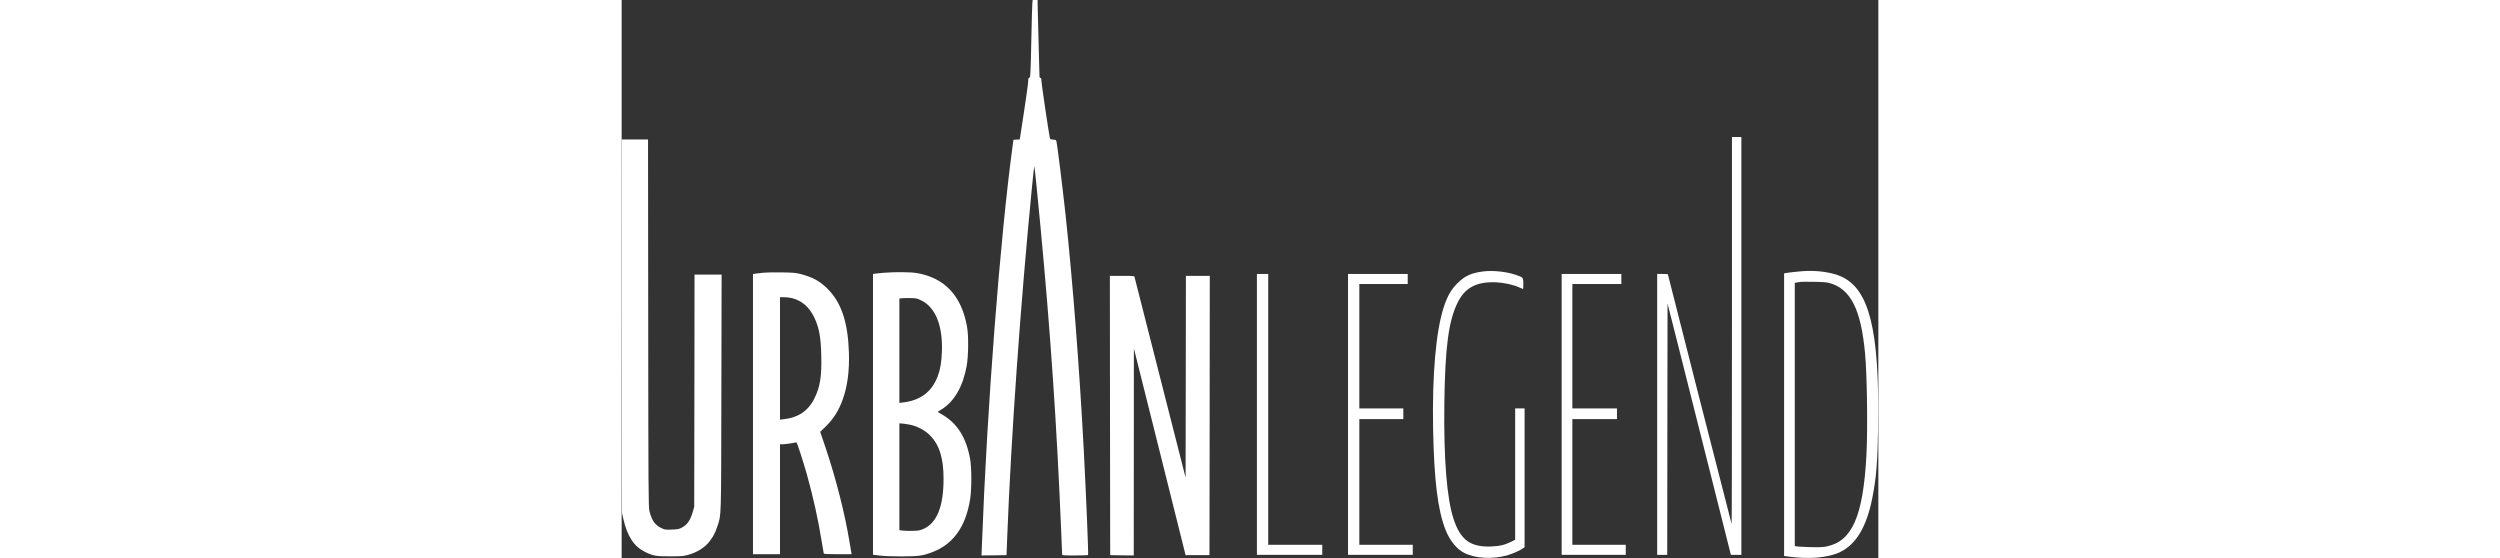 <?xml version="1.0" encoding="UTF-8"?>
<svg version="1.0" xmlns="http://www.w3.org/2000/svg" width="2984pt" viewBox="0 0 2000 888" preserveAspectRatio="xMidYMid meet" height="100%" color="#000" class="col-start-2">
  <rect x="0" y="0" width="2000" height="888" fill="#333333" stroke="none"/>
  <g id="logo" transform="translate(0,888) scale(0.1,-0.1)" fill="white" stroke="none">
    <path d="M6536 8828 c-3 -29 -10 -289 -16 -578 -12 -573 -14 -610 -36 -610 -10 0 -14 -13 -14 -52 0 -29 -30 -250 -67 -490 l-67 -437 -51 -3 -50 -3 -12 -90 c-200 -1470 -408 -4179 -489 -6343 l-7 -182 199 2 199 3 12 305 c61 1580 212 3710 394 5562 18 181 34 326 36 324 5 -4 52 -462 97 -946 162 -1714 261 -3174 331 -4860 8 -195 15 -363 15 -372 0 -17 16 -18 204 -18 113 0 207 3 209 8 8 13 -31 947 -68 1662 -71 1330 -173 2648 -290 3750 -40 370 -132 1120 -144 1165 -7 27 -11 30 -54 33 -39 3 -48 7 -52 25 -17 75 -135 874 -135 911 0 34 -4 46 -15 46 -9 0 -15 9 -15 23 0 12 -7 261 -15 552 -8 292 -15 560 -15 598 l0 67 -39 0 -40 0 -5 -52z"/>
    <path d="M17670 3618 c0 -1695 -2 -3079 -5 -3077 -4 4 -1015 3963 -1015 3975 0 2 -38 4 -85 4 l-85 0 0 -2235 0 -2235 80 0 80 0 2 2000 3 2000 252 -997 c138 -549 365 -1449 504 -2001 l252 -1002 84 0 83 0 0 3325 0 3325 -75 0 -75 0 0 -3082z"/>
    <path d="M3 3688 l3 -2973 22 -98 c64 -277 170 -436 347 -522 128 -62 177 -70 400 -69 172 0 211 3 277 22 154 42 273 118 354 225 57 77 84 130 118 232 63 195 59 64 63 2128 l4 1877 -215 0 -216 0 -2 -1847 -3 -1848 -22 -77 c-39 -138 -89 -210 -177 -256 -44 -22 -67 -27 -159 -30 -105 -4 -110 -3 -172 27 -96 48 -146 121 -183 269 -15 62 -17 304 -19 2990 l-3 2922 -210 0 -210 0 3 -2972z"/>
    <path d="M13710 4560 c-190 -24 -295 -73 -410 -189 -99 -99 -157 -201 -214 -372 -127 -382 -188 -1082 -172 -1944 16 -817 73 -1284 195 -1600 67 -174 179 -313 300 -374 175 -89 446 -104 681 -40 82 23 203 76 250 109 l30 21 0 1105 0 1104 -75 0 -75 0 0 -1045 0 -1045 -57 -29 c-107 -53 -187 -73 -323 -78 -330 -13 -488 102 -599 433 -109 328 -160 962 -148 1859 12 877 67 1293 209 1585 118 243 303 341 618 327 126 -6 272 -38 367 -82 30 -14 57 -25 59 -25 2 0 4 38 4 85 0 98 -2 100 -117 140 -149 52 -371 75 -523 55z"/>
    <path d="M18775 4563 c-82 -6 -230 -24 -252 -29 l-23 -6 0 -2248 0 -2248 43 -6 c345 -51 656 -25 852 70 253 124 419 403 509 859 65 328 86 596 93 1185 18 1492 -143 2135 -583 2337 -158 73 -402 106 -639 86z m449 -188 c337 -95 500 -419 565 -1125 32 -336 43 -1221 21 -1620 -53 -966 -225 -1360 -630 -1446 -60 -13 -114 -15 -270 -11 -107 3 -205 9 -217 12 l-23 7 0 2094 0 2093 33 5 c17 3 43 8 57 10 14 2 111 3 215 1 140 -2 206 -7 249 -20z"/>
    <path d="M2258 4540 c-42 -4 -97 -11 -122 -14 l-46 -7 0 -2230 0 -2229 215 0 215 0 0 875 0 875 48 0 c26 1 83 7 127 15 44 8 83 15 87 15 9 0 105 -295 163 -500 100 -353 188 -752 240 -1085 15 -93 29 -176 31 -182 2 -10 56 -13 223 -13 l220 0 -4 28 c-3 15 -14 83 -26 152 -75 461 -214 1009 -384 1516 l-85 252 86 83 c130 127 212 259 277 445 72 207 103 445 94 729 -15 480 -118 793 -332 1011 -130 131 -242 193 -450 246 -65 16 -120 21 -290 23 -115 2 -244 0 -287 -5z m455 -405 c160 -42 276 -144 357 -317 74 -160 100 -305 107 -598 8 -329 -18 -495 -107 -676 -99 -204 -264 -314 -502 -337 l-48 -5 0 974 0 974 68 0 c37 0 94 -7 125 -15z"/>
    <path d="M4170 4539 c-58 -5 -120 -11 -137 -14 l-33 -6 0 -2233 0 -2234 103 -13 c62 -9 197 -14 347 -14 277 0 347 10 505 72 328 129 524 408 592 845 24 159 24 495 -1 633 -63 347 -208 574 -458 715 -32 17 -58 33 -58 35 0 1 28 19 63 41 200 123 340 365 398 691 29 161 32 481 5 628 -88 488 -356 773 -795 849 -103 17 -344 20 -531 5z m602 -442 c222 -109 339 -400 325 -807 -6 -176 -26 -291 -68 -401 -95 -247 -274 -381 -551 -414 l-58 -7 0 830 0 831 33 4 c17 3 80 4 138 3 100 -1 109 -3 181 -39z m-157 -1982 c104 -26 218 -89 287 -158 154 -154 221 -364 221 -697 0 -434 -102 -695 -312 -794 -56 -26 -80 -31 -164 -34 -53 -3 -126 -1 -162 3 l-65 7 0 850 0 851 68 -6 c37 -4 94 -14 127 -22z"/>
    <path d="M10110 2285 l0 -2235 520 0 520 0 0 80 0 80 -430 0 -430 0 0 2155 0 2155 -90 0 -90 0 0 -2235z"/>
    <path d="M11560 2285 l0 -2235 515 0 515 0 0 80 0 80 -425 0 -425 0 0 1000 0 1000 350 0 350 0 0 85 0 85 -350 0 -350 0 0 990 0 990 385 0 385 0 0 80 0 80 -475 0 -475 0 0 -2235z"/>
    <path d="M14960 2285 l0 -2235 510 0 510 0 0 80 0 80 -425 0 -425 0 0 1000 0 1000 355 0 355 0 0 85 0 85 -355 0 -355 0 0 990 0 990 390 0 390 0 0 80 0 80 -475 0 -475 0 0 -2235z"/>
    <path d="M7772 2268 l3 -2223 188 -3 187 -2 1 1647 1 1648 412 -1645 411 -1645 190 0 190 0 3 2223 2 2222 -190 0 -190 0 -2 -1606 -3 -1605 -403 1584 c-222 872 -406 1594 -409 1606 -5 20 -11 21 -199 21 l-194 0 2 -2222z"/>
  </g>
</svg> 
